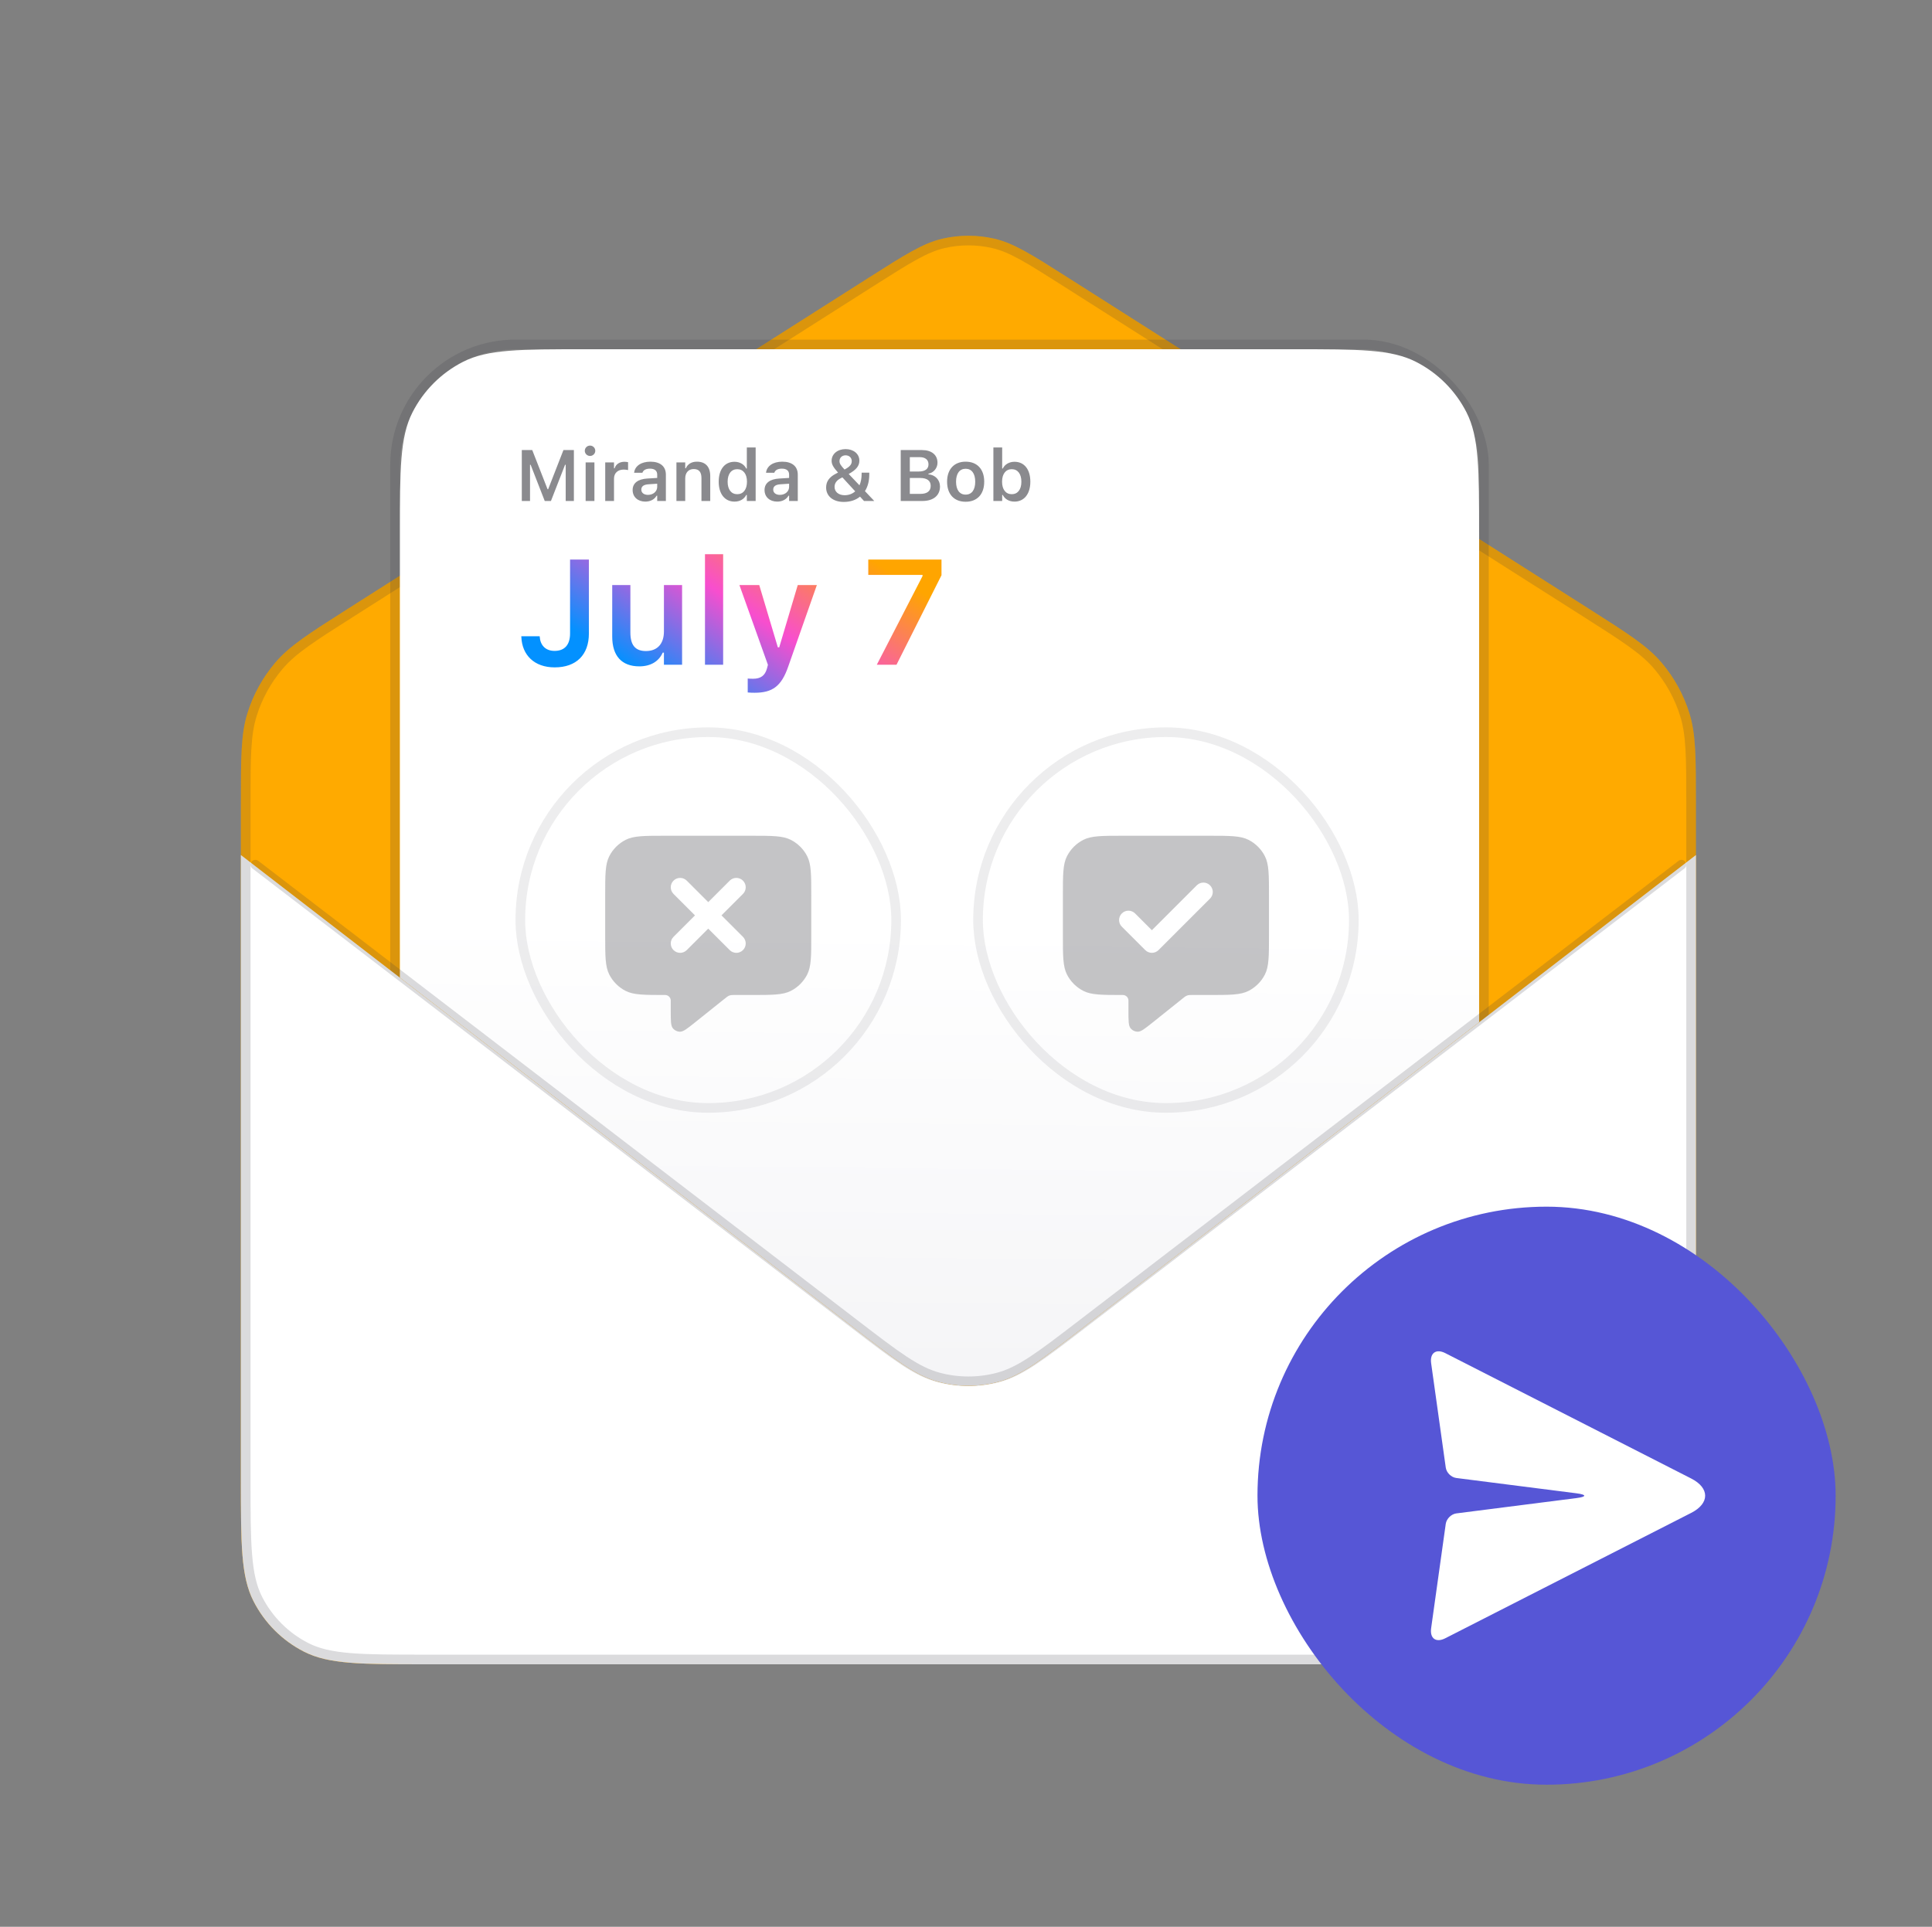 <svg width="401" height="400" viewBox="0 0 401 400" fill="none" xmlns="http://www.w3.org/2000/svg">
<rect x="0" y="0" width="401" height="400" fill="#808080" stroke="none"/>
<path d="M50 166.863C50 157.236 50 152.422 51.352 148.072C52.548 144.223 54.509 140.653 57.116 137.578C60.061 134.104 64.123 131.521 72.247 126.356L180.398 57.598C187.865 52.851 191.598 50.477 195.61 49.553C199.157 48.735 202.843 48.735 206.39 49.553C210.402 50.477 214.135 52.851 221.602 57.598L329.753 126.356C337.877 131.521 341.939 134.104 344.884 137.578C347.491 140.653 349.452 144.223 350.648 148.072C352 152.422 352 157.236 352 166.863V307.1C352 320.541 352 327.262 349.384 332.396C347.083 336.912 343.412 340.583 338.896 342.884C333.762 345.5 327.041 345.5 313.6 345.5H88.4C74.959 345.5 68.238 345.5 63.104 342.884C58.588 340.583 54.917 336.912 52.616 332.396C50 327.262 50 320.541 50 307.1V166.863Z" fill="#FFAA00"/>
<rect x="82" y="71.5" width="226" height="243" rx="25" stroke="#3C3C43" stroke-opacity="0.18" stroke-width="2"/>
<path d="M50 177.5L177.543 275.903C185.938 282.379 190.135 285.617 194.764 286.863C198.849 287.962 203.151 287.962 207.236 286.863C211.865 285.617 216.062 282.379 224.457 275.903L352 177.5V307.1C352 320.541 352 327.262 349.384 332.396C347.083 336.912 343.412 340.583 338.896 342.884C333.762 345.5 327.041 345.5 313.6 345.5H88.4C74.959 345.5 68.238 345.5 63.104 342.884C58.588 340.583 54.917 336.912 52.616 332.396C50 327.262 50 320.541 50 307.1V177.5Z" fill="white"/>
<path d="M51 166.863C51 157.172 51.011 152.54 52.307 148.369C53.464 144.648 55.358 141.198 57.879 138.225C60.702 134.894 64.606 132.399 72.784 127.2L180.934 58.442C188.464 53.655 192.03 51.404 195.834 50.527C199.234 49.744 202.766 49.744 206.166 50.527C209.97 51.404 213.536 53.655 221.066 58.442L329.216 127.2C337.394 132.399 341.298 134.894 344.122 138.225C346.642 141.198 348.536 144.648 349.693 148.369C350.989 152.54 351 157.172 351 166.863V307.1C351 313.837 350.999 318.83 350.676 322.782C350.354 326.722 349.717 329.539 348.493 331.942C346.288 336.27 342.77 339.788 338.442 341.993C336.039 343.217 333.222 343.854 329.282 344.176C325.33 344.499 320.337 344.5 313.6 344.5H88.4C81.663 344.5 76.67 344.499 72.718 344.176C68.778 343.854 65.961 343.217 63.558 341.993C59.23 339.788 55.712 336.27 53.507 331.942C52.283 329.539 51.646 326.722 51.324 322.782C51.001 318.83 51 313.837 51 307.1V166.863Z" stroke="#3C3C43" stroke-opacity="0.18" stroke-width="2"/>
<rect x="261" y="250.5" width="120" height="120" rx="60" fill="#5656D6"/>
<path d="M297.043 283.004C296.743 280.865 298.083 279.937 299.984 280.906L351.021 306.933C354.885 308.903 354.882 312.1 351.021 314.069L299.984 340.095C298.06 341.076 296.741 340.154 297.043 337.997L300.075 316.352C300.224 315.286 301.233 314.309 302.269 314.177L327.208 310.997C329.36 310.723 329.362 310.279 327.208 310.004L302.269 306.825C301.207 306.689 300.226 305.728 300.075 304.649L297.043 283.004Z" fill="white"/>
<path fill-rule="evenodd" clip-rule="evenodd" d="M85.616 85.604C83 90.738 83 97.459 83 110.9V202.96L177.543 275.903C185.938 282.379 190.135 285.617 194.764 286.863C198.849 287.962 203.151 287.962 207.236 286.863C211.865 285.617 216.062 282.379 224.457 275.903L307 212.219V110.9C307 97.459 307 90.738 304.384 85.604C302.083 81.088 298.412 77.417 293.896 75.116C288.762 72.5 282.041 72.5 268.6 72.5H121.4C107.959 72.5 101.238 72.5 96.104 75.116C91.588 77.417 87.917 81.088 85.616 85.604Z" fill="url(#paint0_linear_2749_5108)"/>
<path d="M53 179.5L177.632 275.079C185.998 281.495 190.181 284.703 194.791 285.938C198.859 287.027 203.141 287.027 207.209 285.938C211.819 284.703 216.002 281.495 224.368 275.079L349 179.5" stroke="#3C3C43" stroke-opacity="0.18" stroke-width="2" stroke-linecap="round"/>
<path d="M108.304 104V93.431H110.472L113.65 101.561H113.775L116.946 93.431H119.114V104H117.415V96.485H117.283L114.354 104H113.064L110.135 96.485H110.01V104H108.304ZM122.469 94.654C121.868 94.654 121.377 94.178 121.377 93.578C121.377 92.984 121.868 92.501 122.469 92.501C123.062 92.501 123.553 92.984 123.553 93.578C123.553 94.178 123.062 94.654 122.469 94.654ZM121.553 104V95.995H123.377V104H121.553ZM125.618 104V95.995H127.442V97.225H127.566C127.837 96.368 128.57 95.863 129.625 95.863C129.903 95.863 130.188 95.899 130.364 95.951V97.584C130.071 97.525 129.771 97.481 129.456 97.481C128.24 97.481 127.442 98.207 127.442 99.349V104H125.618ZM133.938 104.132C132.415 104.132 131.309 103.194 131.309 101.737V101.722C131.309 100.294 132.4 99.459 134.349 99.342L136.407 99.217V98.529C136.407 97.731 135.887 97.291 134.905 97.291C134.07 97.291 133.528 97.591 133.345 98.119L133.338 98.148H131.617L131.624 98.082C131.8 96.734 133.089 95.841 134.993 95.841C137.051 95.841 138.208 96.837 138.208 98.529V104H136.407V102.901H136.282C135.843 103.678 134.993 104.132 133.938 104.132ZM133.111 101.649C133.111 102.33 133.689 102.733 134.495 102.733C135.594 102.733 136.407 102.015 136.407 101.063V100.418L134.605 100.536C133.587 100.602 133.111 100.975 133.111 101.634V101.649ZM140.398 104V95.995H142.222V97.218H142.347C142.728 96.361 143.497 95.841 144.654 95.841C146.441 95.841 147.415 96.918 147.415 98.822V104H145.591V99.247C145.591 98.001 145.086 97.372 143.98 97.372C142.896 97.372 142.222 98.133 142.222 99.335V104H140.398ZM152.454 104.132C150.447 104.132 149.173 102.542 149.173 100.008V99.994C149.173 97.445 150.425 95.863 152.454 95.863C153.553 95.863 154.468 96.405 154.886 97.269H155.01V92.897H156.841V104H155.01V102.748H154.886C154.446 103.619 153.582 104.132 152.454 104.132ZM153.025 102.594C154.271 102.594 155.04 101.612 155.04 100.008V99.994C155.04 98.39 154.263 97.401 153.025 97.401C151.788 97.401 151.026 98.382 151.026 99.994V100.008C151.026 101.62 151.78 102.594 153.025 102.594ZM161.316 104.132C159.793 104.132 158.687 103.194 158.687 101.737V101.722C158.687 100.294 159.778 99.459 161.727 99.342L163.785 99.217V98.529C163.785 97.731 163.265 97.291 162.283 97.291C161.448 97.291 160.906 97.591 160.723 98.119L160.716 98.148H158.995L159.002 98.082C159.178 96.734 160.467 95.841 162.371 95.841C164.429 95.841 165.586 96.837 165.586 98.529V104H163.785V102.901H163.66C163.221 103.678 162.371 104.132 161.316 104.132ZM160.489 101.649C160.489 102.33 161.067 102.733 161.873 102.733C162.972 102.733 163.785 102.015 163.785 101.063V100.418L161.983 100.536C160.965 100.602 160.489 100.975 160.489 101.634V101.649ZM175.123 104.198C172.925 104.198 171.468 103.004 171.468 101.217V101.202C171.468 99.964 172.112 99.041 173.504 98.331L173.936 98.104C172.94 96.991 172.61 96.383 172.61 95.665V95.65C172.61 94.237 173.841 93.233 175.503 93.233C177.173 93.233 178.367 94.23 178.367 95.628V95.643C178.367 96.683 177.752 97.518 176.155 98.397L178.389 100.748C178.689 100.074 178.836 99.276 178.836 98.397V98.119H180.425V98.492C180.425 99.832 180.132 101.004 179.524 101.957L181.451 103.993V104H179.327L178.506 103.099C177.657 103.795 176.521 104.198 175.123 104.198ZM174.244 95.738C174.244 96.229 174.485 96.617 175.291 97.474C176.412 96.881 176.785 96.39 176.785 95.738V95.724C176.785 95.028 176.265 94.522 175.511 94.522C174.771 94.522 174.244 95.02 174.244 95.724V95.738ZM173.218 101.078C173.218 102.103 174.061 102.806 175.306 102.806C176.214 102.806 176.946 102.499 177.503 102L174.844 99.1L174.515 99.269C173.665 99.693 173.218 100.309 173.218 101.063V101.078ZM186.951 104V93.431H191.368C193.375 93.431 194.583 94.442 194.583 96.061V96.075C194.583 97.181 193.763 98.163 192.701 98.331V98.463C194.122 98.595 195.103 99.62 195.103 100.99V101.004C195.103 102.857 193.726 104 191.47 104H186.951ZM190.906 94.903H188.841V97.884H190.665C192.005 97.884 192.715 97.364 192.715 96.405V96.39C192.715 95.453 192.049 94.903 190.906 94.903ZM190.965 99.225H188.841V102.528H191.038C192.43 102.528 193.169 101.949 193.169 100.873V100.858C193.169 99.789 192.408 99.225 190.965 99.225ZM200.428 104.161C198.025 104.161 196.575 102.594 196.575 100.001V99.986C196.575 97.415 198.047 95.841 200.428 95.841C202.815 95.841 204.28 97.408 204.28 99.986V100.001C204.28 102.594 202.823 104.161 200.428 104.161ZM200.428 102.682C201.695 102.682 202.413 101.693 202.413 100.008V99.994C202.413 98.309 201.688 97.313 200.428 97.313C199.161 97.313 198.436 98.309 198.436 99.994V100.008C198.436 101.693 199.161 102.682 200.428 102.682ZM210.564 104.132C209.444 104.132 208.572 103.619 208.133 102.748H208.008V104H206.185V92.897H208.008V97.269H208.133C208.55 96.405 209.466 95.863 210.564 95.863C212.593 95.863 213.853 97.445 213.853 99.994V100.008C213.853 102.542 212.571 104.132 210.564 104.132ZM209.993 102.594C211.238 102.594 211.993 101.62 211.993 100.008V99.994C211.993 98.382 211.238 97.401 209.993 97.401C208.755 97.401 207.986 98.39 207.986 99.994V100.008C207.986 101.612 208.755 102.594 209.993 102.594Z" fill="#3C3C43" fill-opacity="0.6"/>
<path d="M115.128 138.545C110.89 138.545 108.362 135.987 108.211 132.248L108.196 132.082H112.01L112.025 132.188C112.131 133.868 113.161 135.124 115.098 135.124C117.202 135.124 118.322 133.853 118.322 131.491V116.158H122.228V131.521C122.228 135.941 119.609 138.545 115.128 138.545ZM132.702 138.333C128.979 138.333 127.071 136.093 127.071 132.157V121.456H130.84V131.294C130.84 133.853 131.794 135.154 134.064 135.154C136.501 135.154 137.803 133.58 137.803 131.098V121.456H141.572V138H137.803V135.487H137.546C136.774 137.258 135.094 138.333 132.702 138.333ZM146.325 138V115.053H150.094V138H146.325ZM156.633 143.812C156.179 143.812 155.649 143.797 155.195 143.752V140.861C155.498 140.891 155.922 140.906 156.315 140.906C157.859 140.906 158.783 140.271 159.191 138.772L159.388 138.015L153.47 121.456H157.587L161.447 134.382H161.734L165.579 121.456H169.545L163.611 138.348C162.188 142.496 160.296 143.812 156.633 143.812ZM181.987 138L191.478 119.594V119.352H180.216V116.158H195.414V119.412L186.074 138H181.987Z" fill="url(#paint1_linear_2749_5108)"/>
<g opacity="0.5">
<rect x="108" y="152" width="78" height="78" rx="39" stroke="#3C3C43" stroke-opacity="0.18" stroke-width="2"/>
<g clip-path="url(#clip0_2749_5108)">
<path fill-rule="evenodd" clip-rule="evenodd" d="M125.609 185.945C125.609 181.589 125.609 179.411 126.457 177.747C127.203 176.284 128.393 175.094 129.856 174.348C131.52 173.5 133.698 173.5 138.054 173.5H155.943C160.299 173.5 162.477 173.5 164.14 174.348C165.604 175.094 166.794 176.284 167.539 177.747C168.387 179.411 168.387 181.589 168.387 185.945V194.111C168.387 198.467 168.387 200.645 167.539 202.309C166.794 203.773 165.604 204.962 164.14 205.708C162.477 206.556 160.299 206.556 155.943 206.556H152.463C152.058 206.556 151.856 206.556 151.663 206.595C151.491 206.631 151.325 206.689 151.169 206.769C150.993 206.859 150.835 206.985 150.519 207.238L144.274 212.234L144.274 212.234C142.656 213.528 141.847 214.176 141.166 214.176C140.574 214.177 140.014 213.908 139.644 213.445C139.219 212.913 139.219 211.877 139.219 209.804V207.721C139.219 207.078 138.698 206.556 138.054 206.556C133.698 206.556 131.52 206.556 129.856 205.708C128.393 204.962 127.203 203.773 126.457 202.309C125.609 200.645 125.609 198.467 125.609 194.111V185.945ZM139.792 182.82C139.032 183.58 139.032 184.811 139.792 185.57L144.25 190.029L139.792 194.487C139.032 195.246 139.032 196.477 139.792 197.237C140.551 197.996 141.782 197.996 142.542 197.237L147 192.778L151.458 197.237C152.218 197.996 153.449 197.996 154.208 197.237C154.968 196.477 154.968 195.246 154.208 194.487L149.75 190.029L154.208 185.57C154.968 184.811 154.968 183.58 154.208 182.82C153.449 182.061 152.218 182.061 151.458 182.82L147 187.279L142.542 182.82C141.782 182.061 140.551 182.061 139.792 182.82Z" fill="#3C3C43" fill-opacity="0.6"/>
</g>
</g>
<g opacity="0.5">
<rect x="203" y="152" width="78" height="78" rx="39" stroke="#3C3C43" stroke-opacity="0.18" stroke-width="2"/>
<g clip-path="url(#clip1_2749_5108)">
<path fill-rule="evenodd" clip-rule="evenodd" d="M220.609 185.944C220.609 181.588 220.609 179.41 221.457 177.747C222.203 176.283 223.393 175.093 224.856 174.348C226.52 173.5 228.698 173.5 233.054 173.5H250.943C255.299 173.5 257.477 173.5 259.14 174.348C260.604 175.093 261.794 176.283 262.539 177.747C263.387 179.41 263.387 181.588 263.387 185.944V194.111C263.387 198.467 263.387 200.645 262.539 202.309C261.794 203.772 260.604 204.962 259.14 205.708C257.477 206.556 255.299 206.556 250.943 206.556H247.463C247.059 206.556 246.857 206.556 246.663 206.595C246.492 206.63 246.325 206.689 246.169 206.768C245.994 206.858 245.836 206.985 245.52 207.237L239.274 212.234C237.656 213.528 236.847 214.176 236.166 214.176C235.574 214.177 235.014 213.908 234.644 213.445C234.219 212.913 234.219 211.877 234.219 209.805V207.721C234.219 207.077 233.698 206.556 233.054 206.556C228.698 206.556 226.52 206.556 224.856 205.708C223.393 204.962 222.203 203.772 221.457 202.309C220.609 200.645 220.609 198.467 220.609 194.111V185.944ZM251.15 186.542C251.91 185.782 251.91 184.551 251.15 183.792C250.391 183.032 249.16 183.032 248.4 183.792L239.081 193.111L235.595 189.625C234.835 188.866 233.604 188.866 232.845 189.625C232.085 190.384 232.085 191.616 232.845 192.375L237.706 197.236C238.465 197.995 239.696 197.995 240.456 197.236L251.15 186.542Z" fill="#3C3C43" fill-opacity="0.6"/>
</g>
</g>
<defs>
<linearGradient id="paint0_linear_2749_5108" x1="190" y1="191.5" x2="189" y2="286.5" gradientUnits="userSpaceOnUse">
<stop stop-color="white"/>
<stop offset="0.977" stop-color="#F5F5F7"/>
</linearGradient>
<linearGradient id="paint1_linear_2749_5108" x1="123.032" y1="133.461" x2="148.175" y2="94.847" gradientUnits="userSpaceOnUse">
<stop stop-color="#0391FF"/>
<stop offset="0.502" stop-color="#F84ECE"/>
<stop offset="1" stop-color="#FFA500"/>
</linearGradient>
<clipPath id="clip0_2749_5108">
<rect width="46.667" height="46.667" fill="white" transform="translate(123.667 167.667)"/>
</clipPath>
<clipPath id="clip1_2749_5108">
<rect width="46.667" height="46.667" fill="white" transform="translate(218.667 167.667)"/>
</clipPath>
</defs>
</svg>
